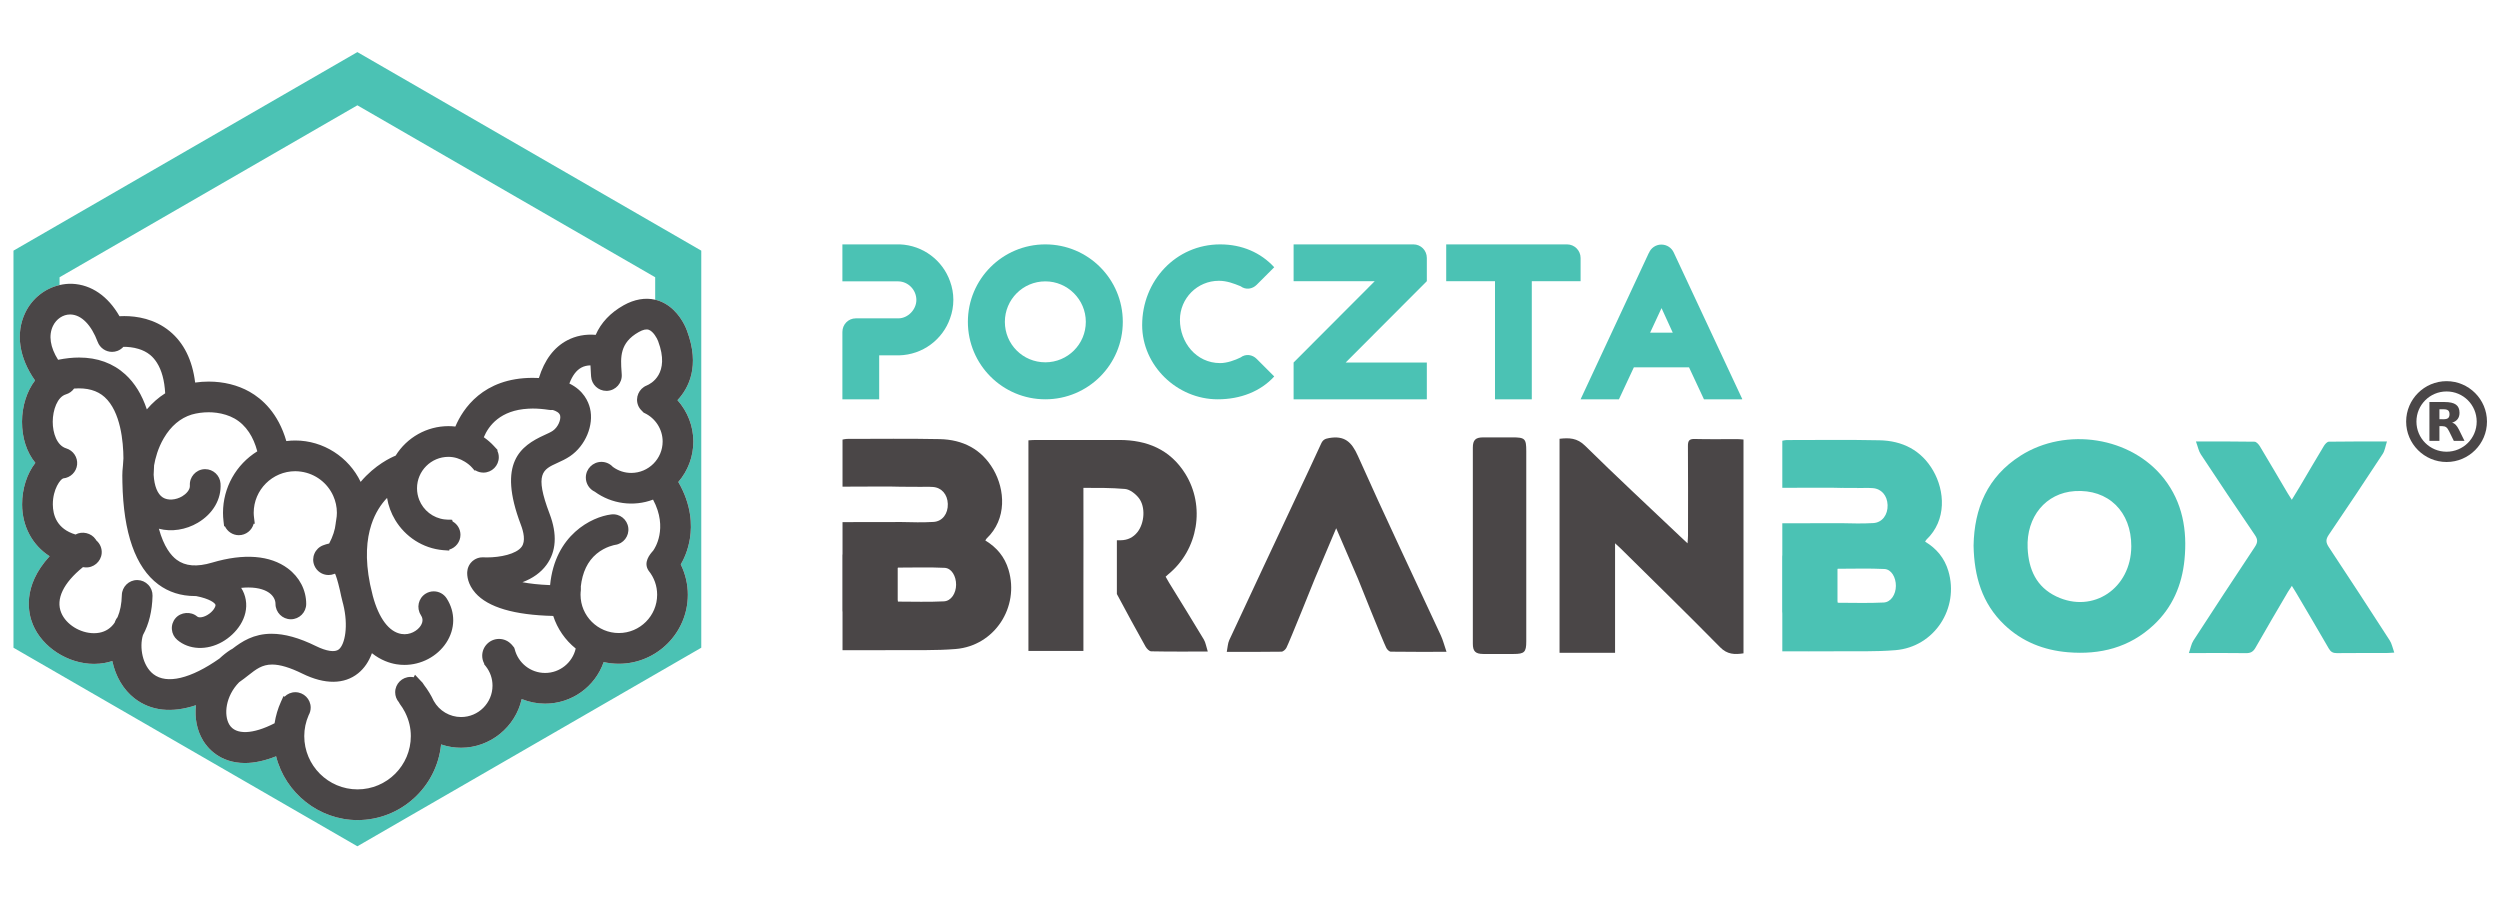 <?xml version="1.0" encoding="UTF-8" standalone="no"?>
<svg
   version="1.1"
   id="svg2"
   xml:space="preserve"
   width="618.751"
   height="222.821"
   viewBox="0 0 618.751 222.821"
   sodipodi:docname="poczta-bb-logo-jasne.svg"
   inkscape:version="1.1 (c68e22c387, 2021-05-23)"
   inkscape:export-filename="C:\Users\BRAINBOX\Desktop\logo-poziom-r.png"
   inkscape:export-xdpi="96"
   inkscape:export-ydpi="96"
   xmlns:inkscape="http://www.inkscape.org/namespaces/inkscape"
   xmlns:sodipodi="http://sodipodi.sourceforge.net/DTD/sodipodi-0.dtd"
   xmlns="http://www.w3.org/2000/svg"
   xmlns:svg="http://www.w3.org/2000/svg"
   xmlns:rdf="http://www.w3.org/1999/02/22-rdf-syntax-ns#"
   xmlns:cc="http://creativecommons.org/ns#"
   xmlns:dc="http://purl.org/dc/elements/1.1/"><defs
     id="defs6"><clipPath
       clipPathUnits="userSpaceOnUse"
       id="clipPath18"><path
         d="M 0,413.591 H 595.28 V 0 H 0 Z"
         id="path16" /></clipPath></defs><sodipodi:namedview
     pagecolor="#ffffff"
     bordercolor="#666666"
     borderopacity="1"
     objecttolerance="10"
     gridtolerance="10"
     guidetolerance="10"
     inkscape:pageopacity="0"
     inkscape:pageshadow="2"
     inkscape:window-width="1920"
     inkscape:window-height="1027"
     id="namedview4"
     showgrid="false"
     showguides="true"
     inkscape:guide-bbox="true"
     inkscape:zoom="0.94245916"
     inkscape:cx="203.72236"
     inkscape:cy="36.606361"
     inkscape:window-x="-8"
     inkscape:window-y="22"
     inkscape:window-maximized="1"
     inkscape:current-layer="g12546"
     inkscape:pagecheckerboard="0" /><g
     id="g10"
     inkscape:groupmode="layer"
     inkscape:label="brainbox-poziom"
     transform="matrix(1.333,0,0,-1.333,-33.954,389.113)"><g
       id="g12780"
       transform="translate(-43.765)"><g
         id="g12"
         transform="translate(0,1.711)"><g
           id="g14"
           clip-path="url(#clipPath18)"><g
             id="g52"
             transform="translate(191.726,234.294)"><path
               d="m 0,0 c 0.682,-0.256 1.28,-0.604 1.81,-1.001 2.195,-1.646 3.131,-4.143 3.253,-4.483 2.488,-6.608 0.286,-10.729 -1.761,-12.911 1.883,-2.104 2.946,-4.844 2.946,-7.674 0,-2.785 -0.985,-5.425 -2.791,-7.517 2.467,-4.252 2.552,-8.013 2.161,-10.469 -0.364,-2.29 -1.186,-3.966 -1.706,-4.843 0.86,-1.752 1.312,-3.684 1.312,-5.623 0,-7.069 -5.748,-12.819 -12.814,-12.819 -0.947,0 -1.889,0.108 -2.81,0.316 -1.601,-4.597 -5.93,-7.722 -10.875,-7.722 -1.491,0 -2.968,0.293 -4.348,0.858 -1.154,-5.178 -5.833,-9.046 -11.255,-9.046 -1.258,0 -2.478,0.201 -3.651,0.596 l -0.067,-0.039 c -0.811,-7.852 -7.454,-13.986 -15.508,-13.986 -7.138,0 -13.412,5.004 -15.119,11.842 -2.084,-0.83 -4.025,-1.25 -5.783,-1.25 -4.741,0 -7.016,2.917 -7.773,4.169 -1.138,1.884 -1.592,4.163 -1.327,6.566 -4.497,-1.498 -8.375,-1.062 -11.383,1.256 -2.08,1.604 -3.548,4.088 -4.145,6.949 -0.439,-0.145 -0.892,-0.262 -1.353,-0.347 -0.661,-0.125 -1.342,-0.187 -2.029,-0.187 -4.834,0 -9.616,3.076 -11.37,7.314 -0.824,1.988 -2.068,7.042 3.113,12.678 -3.213,2.057 -5.097,5.553 -5.107,9.61 -0.007,2.915 0.899,5.727 2.457,7.726 -1.611,1.963 -2.482,4.64 -2.474,7.656 0.008,2.877 0.898,5.661 2.413,7.641 -2.976,4.235 -3.64,8.788 -1.808,12.597 1.266,2.628 3.64,4.492 6.362,5.117 V 4.425 L -56.136,36.35 -0.84,4.425 V 0.252 C -0.555,0.186 -0.272,0.104 0,0 m -119.986,9.364 v -73.727 l 63.85,-36.865 63.853,36.865 V 9.364 L -56.136,46.23 Z"
               style="fill:#4bc2b4;fill-opacity:1;fill-rule:nonzero;stroke:none"
               id="path54" /></g><g
             id="g56"
             transform="translate(191.43,226.858)"><path
               d="m 0,0 c 2.286,-6.068 -1.372,-7.93 -2.118,-8.236 -1.451,-0.58 -2.167,-2.232 -1.599,-3.683 0.15,-0.389 0.402,-0.744 0.738,-1.054 l 0.015,-0.014 c 0.048,-0.054 0.1,-0.112 0.151,-0.162 l 0.13,-0.131 0.168,-0.079 c 2.04,-0.964 3.356,-3.034 3.356,-5.274 0,-3.219 -2.616,-5.836 -5.832,-5.836 -1.227,0 -2.405,0.387 -3.409,1.116 -0.551,0.596 -1.314,0.935 -2.121,0.935 -1.598,0 -2.901,-1.306 -2.901,-2.91 0,-1.133 0.648,-2.151 1.663,-2.63 3.111,-2.271 7.223,-2.833 10.819,-1.466 2.873,-5.368 0.224,-9.179 0.108,-9.341 -0.03,-0.042 -0.057,-0.084 -0.082,-0.131 -0.635,-0.701 -1.884,-2.189 -0.858,-3.718 1.041,-1.282 1.591,-2.83 1.591,-4.471 0,-3.923 -3.19,-7.113 -7.113,-7.113 -3.92,0 -7.111,3.19 -7.111,7.113 0,0.286 0.023,0.568 0.057,0.85 v 0.633 l -0.012,0.011 c 0.292,2.672 1.275,4.723 2.931,6.104 1.641,1.368 3.436,1.654 3.432,1.654 1.551,0.203 2.654,1.63 2.458,3.184 -0.19,1.538 -1.576,2.676 -3.183,2.471 -3.606,-0.451 -10.435,-3.787 -11.335,-13.122 -2.154,0.084 -3.834,0.288 -5.134,0.536 1.921,0.724 3.41,1.792 4.445,3.197 1.842,2.502 2.042,5.698 0.597,9.506 -2.854,7.496 -1.247,8.226 1.439,9.448 0.782,0.356 1.587,0.725 2.356,1.247 2.868,1.947 4.463,5.771 3.707,8.894 -0.294,1.216 -1.176,3.314 -3.83,4.6 0.551,1.468 1.301,2.463 2.233,2.963 0.486,0.262 1.053,0.398 1.682,0.41 0.018,-0.606 0.054,-1.152 0.086,-1.589 l 0.031,-0.474 c 0.093,-1.498 1.341,-2.672 2.835,-2.672 0.066,0 0.132,0.002 0.193,0.005 1.563,0.1 2.761,1.456 2.662,3.032 l -0.032,0.507 c -0.186,2.642 -0.38,5.376 3.191,7.38 0.788,0.443 1.399,0.586 1.879,0.411 C -0.896,1.796 -0.194,0.538 0,0 m -20.979,-61.609 c -2.688,0 -5.015,1.83 -5.656,4.447 l -0.094,0.262 -0.482,0.588 h -0.019 c -0.588,0.647 -1.413,1.021 -2.305,1.021 -1.722,0 -3.126,-1.403 -3.126,-3.126 0,-0.517 0.13,-1.017 0.374,-1.469 l -0.023,-0.086 0.323,-0.408 c 0.812,-1.038 1.239,-2.275 1.239,-3.582 0,-3.217 -2.618,-5.832 -5.834,-5.832 -2.097,0 -4.039,1.142 -5.073,2.983 -0.488,1.047 -1.093,2.042 -1.801,2.962 -0.164,0.308 -0.382,0.577 -0.649,0.809 l -1.033,1.102 -0.235,-0.468 c -0.194,0.041 -0.391,0.062 -0.591,0.062 -1.574,0 -2.855,-1.278 -2.855,-2.851 0,-0.682 0.243,-1.335 0.687,-1.853 l 0.179,-0.318 c 0.348,-0.455 0.665,-0.961 0.926,-1.466 l 0.077,-0.153 c 0.686,-1.375 1.036,-2.837 1.036,-4.346 0,-5.456 -4.437,-9.895 -9.895,-9.895 -5.454,0 -9.891,4.439 -9.891,9.895 0,1.328 0.273,2.631 0.813,3.874 0.248,0.435 0.38,0.922 0.38,1.42 0,1.572 -1.28,2.854 -2.852,2.854 -0.765,0 -1.484,-0.315 -2.006,-0.833 l -0.192,0.105 -0.474,-1.054 c -0.572,-1.266 -0.965,-2.604 -1.181,-3.984 -4.001,-2.059 -7.217,-2.209 -8.392,-0.266 -1.092,1.809 -0.706,5.322 1.808,7.881 0.327,0.234 0.642,0.463 0.939,0.685 0.253,0.192 0.503,0.391 0.775,0.603 1.421,1.118 2.546,2 4.408,2 1.475,0 3.319,-0.554 5.634,-1.693 4.166,-2.048 7.782,-1.994 10.335,0.061 1.132,0.91 1.992,2.164 2.568,3.739 1.671,-1.325 3.327,-1.853 4.522,-2.052 0.496,-0.083 1.004,-0.124 1.511,-0.124 3.114,0 6.087,1.57 7.757,4.099 1.706,2.588 1.741,5.668 0.09,8.245 -0.526,0.822 -1.425,1.314 -2.402,1.314 -0.546,0 -1.076,-0.155 -1.537,-0.45 -1.323,-0.848 -1.711,-2.614 -0.866,-3.94 0.277,-0.426 0.566,-1.1 -0.045,-2.028 -0.578,-0.875 -1.95,-1.764 -3.567,-1.493 -2.296,0.386 -4.179,2.897 -5.298,7.057 -0.13,0.54 -0.255,1.076 -0.375,1.586 l -0.136,0.596 c -0.963,4.763 -0.644,8.357 0.238,11.055 0.723,2.213 1.824,3.824 2.92,4.964 0.235,-1.469 0.762,-2.852 1.506,-4.092 1.859,-3.096 5.124,-5.288 8.922,-5.608 l 1.118,-0.078 0.006,0.185 c 1.195,0.338 2.075,1.444 2.075,2.747 0,1.042 -0.563,1.975 -1.448,2.472 l -0.107,0.326 -0.856,0.017 c -0.147,0.024 -0.292,0.037 -0.445,0.037 l -0.041,0.002 -0.028,-0.003 c -2.187,0.259 -3.962,1.694 -4.73,3.634 -0.261,0.667 -0.41,1.393 -0.41,2.153 0,3.215 2.617,5.834 5.832,5.834 1.094,0 2.138,-0.338 3.054,-0.907 0.492,-0.307 0.96,-0.662 1.351,-1.112 l 0.463,-0.535 0.145,0.047 c 0.441,-0.273 0.951,-0.418 1.485,-0.418 1.574,0 2.855,1.279 2.855,2.854 0,0.43 -0.098,0.85 -0.285,1.231 l 0.088,0.087 -0.483,0.518 c -0.05,0.064 -0.106,0.124 -0.166,0.181 l -0.041,0.045 c -0.283,0.307 -0.583,0.598 -0.899,0.873 -0.32,0.275 -0.652,0.534 -0.997,0.776 0.901,2.161 3.078,5.028 8.269,5.301 0.264,0.014 0.529,0.027 0.811,0.027 0.945,0 1.965,-0.084 3.026,-0.247 0.235,-0.039 0.469,-0.039 0.696,-0.016 0.592,-0.179 1.241,-0.494 1.371,-1.034 0.181,-0.757 -0.377,-2.163 -1.371,-2.837 -0.375,-0.254 -0.939,-0.511 -1.535,-0.782 -4.422,-2.015 -8.774,-5.128 -4.388,-16.658 0.493,-1.288 0.916,-3.046 0.148,-4.091 -1.001,-1.365 -3.969,-1.976 -6.462,-1.976 -0.237,0 -0.446,0.007 -0.701,0.018 l -0.151,-0.006 c -0.088,0 -0.177,-10e-4 -0.278,-0.013 -0.073,-0.01 -0.146,-0.023 -0.233,-0.04 -0.106,-0.023 -0.207,-0.045 -0.32,-0.083 -0.06,-0.018 -0.118,-0.043 -0.196,-0.076 -0.105,-0.043 -0.207,-0.088 -0.312,-0.148 -0.056,-0.031 -0.106,-0.065 -0.147,-0.094 -0.101,-0.064 -0.2,-0.132 -0.291,-0.209 -0.046,-0.038 -0.089,-0.082 -0.142,-0.133 -0.084,-0.081 -0.162,-0.164 -0.236,-0.253 -0.045,-0.052 -0.082,-0.109 -0.129,-0.175 -0.065,-0.095 -0.125,-0.188 -0.177,-0.289 -0.04,-0.077 -0.076,-0.157 -0.097,-0.211 -0.043,-0.098 -0.082,-0.198 -0.11,-0.29 -0.026,-0.079 -0.042,-0.159 -0.063,-0.271 l -0.061,-0.444 c -0.034,-0.666 0.07,-2.258 1.524,-3.894 2.355,-2.657 7.213,-4.086 14.446,-4.256 0.771,-2.379 2.226,-4.485 4.174,-6.051 -0.598,-2.621 -2.944,-4.534 -5.683,-4.534 m -72.731,-0.22 c -2.027,1.565 -2.632,4.986 -1.938,7.255 1.117,2.027 1.716,4.479 1.78,7.292 0.017,0.761 -0.262,1.486 -0.788,2.035 -0.528,0.554 -1.237,0.867 -1.984,0.884 l -0.102,10e-4 c -1.525,0 -2.792,-1.251 -2.826,-2.788 -0.036,-1.594 -0.303,-2.971 -0.789,-4.094 -0.183,-0.222 -0.33,-0.465 -0.434,-0.723 -0.041,-0.1 -0.076,-0.202 -0.112,-0.305 -0.696,-1.016 -1.649,-1.642 -2.837,-1.866 -0.322,-0.06 -0.661,-0.089 -1.006,-0.089 -2.567,0 -5.18,1.63 -6.075,3.795 -1.046,2.523 0.384,5.522 4.031,8.472 0.127,-0.017 0.254,-0.031 0.378,-0.043 1.564,-0.153 2.968,1.047 3.101,2.596 0.08,0.916 -0.297,1.81 -0.993,2.404 -0.04,0.073 -0.083,0.143 -0.131,0.211 -0.808,1.182 -2.502,1.568 -3.733,0.886 -3.458,1.032 -4.207,3.59 -4.213,5.592 -0.007,2.871 1.441,4.716 1.928,4.831 1.356,0.124 2.442,1.197 2.581,2.553 0.136,1.355 -0.712,2.624 -2.017,3.019 -1.743,0.523 -2.517,2.861 -2.51,4.948 0.007,2.169 0.852,4.612 2.455,5.082 0.617,0.184 1.142,0.564 1.508,1.078 2.413,0.184 4.312,-0.353 5.67,-1.582 3,-2.723 3.474,-8.36 3.494,-11.372 -0.046,-0.492 -0.08,-0.97 -0.091,-1.352 -0.08,-0.702 -0.117,-1.303 -0.117,-1.837 l 0.01,-0.779 c -0.012,-0.165 -0.01,-0.33 0.006,-0.494 0.184,-9.406 2.424,-15.777 6.662,-18.943 1.929,-1.439 4.218,-2.168 6.803,-2.168 l 0.188,0.002 c 2.612,-0.504 3.577,-1.325 3.632,-1.649 0.052,-0.312 -0.444,-1.267 -1.55,-1.896 -0.459,-0.263 -0.94,-0.41 -1.327,-0.41 -0.34,0 -0.482,0.119 -0.53,0.16 -1.155,0.983 -3.039,0.829 -4.019,-0.321 -0.495,-0.578 -0.734,-1.319 -0.671,-2.075 0.059,-0.761 0.412,-1.453 0.992,-1.947 2.18,-1.858 5.498,-2.007 8.378,-0.364 2.581,1.472 4.925,4.46 4.346,7.819 -0.135,0.782 -0.421,1.523 -0.851,2.2 0.458,0.047 0.899,0.07 1.322,0.07 2.107,0 3.302,-0.564 3.933,-1.032 0.711,-0.532 1.117,-1.266 1.117,-2.016 0,-1.572 1.279,-2.853 2.852,-2.853 1.572,0 2.851,1.281 2.851,2.853 0,2.566 -1.243,4.966 -3.408,6.584 -3.275,2.443 -8.135,2.842 -14.049,1.087 -2.843,-0.845 -4.979,-0.68 -6.599,0.528 -1.035,0.773 -2.375,2.389 -3.298,5.757 2.356,-0.621 5.013,-0.197 7.224,1.108 2.835,1.676 4.413,4.403 4.221,7.293 -0.102,1.494 -1.352,2.662 -2.852,2.662 -0.059,0 -0.119,0 -0.185,-0.005 -1.569,-0.106 -2.759,-1.467 -2.654,-3.036 0.056,-0.822 -0.737,-1.594 -1.432,-2.005 -1.165,-0.69 -2.649,-0.816 -3.598,-0.208 -0.98,0.629 -1.582,2.124 -1.696,4.212 0.033,0.487 0.064,1.076 0.081,1.744 0.22,1.289 0.71,3.193 1.81,5.062 1.32,2.249 3.067,3.723 5.17,4.371 0.98,0.279 2.068,0.428 3.152,0.428 0.865,0 2.018,-0.104 3.209,-0.48 0.527,-0.167 1.059,-0.383 1.58,-0.675 1.08,-0.61 1.981,-1.471 2.708,-2.564 0.656,-0.987 1.171,-2.163 1.532,-3.534 -3.946,-2.446 -6.365,-6.746 -6.365,-11.412 0,-0.51 0.031,-1.036 0.096,-1.569 l 0.11,-0.939 h 0.15 c 0.458,-0.977 1.451,-1.651 2.578,-1.651 1.323,0 2.438,0.904 2.76,2.125 h 0.207 l -0.142,1.189 c -0.034,0.278 -0.058,0.558 -0.058,0.845 0,4.258 3.465,7.721 7.725,7.721 0.369,0 0.73,-0.036 1.088,-0.086 2.668,-0.38 4.901,-2.122 5.961,-4.504 0.428,-0.958 0.671,-2.016 0.671,-3.131 0,-0.431 -0.041,-0.864 -0.138,-1.402 -0.017,-0.149 -0.041,-0.298 -0.07,-0.449 l -0.013,-0.131 c -0.111,-1.149 -0.536,-2.453 -1.211,-3.72 -0.409,-0.087 -0.788,-0.201 -1.165,-0.35 -0.707,-0.28 -1.266,-0.819 -1.567,-1.521 -0.303,-0.7 -0.315,-1.474 -0.033,-2.18 0.435,-1.094 1.476,-1.801 2.651,-1.801 0.359,0 0.712,0.069 1.051,0.201 0.056,0.022 0.106,0.04 0.152,0.055 0.177,-0.381 0.472,-1.224 0.906,-3.085 0.148,-0.723 0.311,-1.462 0.509,-2.225 l 0.107,-0.398 c 0.98,-3.964 0.335,-7.426 -0.822,-8.356 -0.725,-0.584 -2.286,-0.348 -4.241,0.613 -3.13,1.54 -5.829,2.29 -8.249,2.29 -3.324,0 -5.503,-1.429 -7.28,-2.8 -0.117,-0.054 -0.231,-0.115 -0.342,-0.187 -0.715,-0.46 -1.403,-1.002 -2.045,-1.613 -5.326,-3.741 -9.775,-4.823 -12.271,-2.898 m -18.646,64.65 c 0.621,1.294 1.864,2.129 3.166,2.129 l 0.161,-0.003 c 1.985,-0.088 3.8,-1.943 4.977,-5.087 0.412,-1.107 1.487,-1.852 2.668,-1.852 0.342,0 0.679,0.062 0.998,0.181 0.425,0.161 0.802,0.419 1.108,0.756 0.786,0.005 1.804,-0.075 2.828,-0.39 0.743,-0.228 1.487,-0.575 2.149,-1.119 0.481,-0.396 0.892,-0.884 1.249,-1.448 0.886,-1.391 1.405,-3.282 1.533,-5.67 -1.252,-0.793 -2.392,-1.793 -3.406,-2.989 -0.905,2.724 -2.247,4.906 -4.002,6.501 -2.282,2.076 -5.169,3.127 -8.576,3.127 -1.217,0 -2.514,-0.137 -3.903,-0.417 -1.459,2.308 -1.798,4.519 -0.95,6.281 M -6.389,6.664 c -2.466,-1.387 -4.212,-3.231 -5.197,-5.497 -1.922,0.161 -3.721,-0.188 -5.295,-1.021 -2.453,-1.291 -4.219,-3.643 -5.255,-6.994 -0.394,0.019 -0.783,0.03 -1.162,0.03 -9.221,0 -12.972,-5.788 -14.348,-9.041 -0.437,0.052 -0.862,0.077 -1.285,0.077 -3.986,0 -7.704,-2.089 -9.804,-5.479 -0.79,-0.319 -3.812,-1.681 -6.496,-4.873 -2.197,4.608 -6.936,7.685 -12.128,7.685 -0.558,0 -1.117,-0.034 -1.672,-0.105 -1.504,5.208 -4.505,7.848 -6.828,9.158 -2.187,1.234 -4.809,1.886 -7.583,1.886 -0.845,0 -1.697,-0.062 -2.43,-0.171 h -0.088 c -0.519,4.17 -2.103,7.37 -4.718,9.52 -2.825,2.325 -6.147,2.813 -8.438,2.813 -0.298,0 -0.597,-0.007 -0.892,-0.025 -2.13,3.727 -5.221,5.858 -8.767,6.019 -0.805,0.034 -1.593,-0.061 -2.359,-0.236 -2.722,-0.625 -5.096,-2.488 -6.362,-5.116 -1.832,-3.81 -1.168,-8.362 1.808,-12.598 -1.515,-1.979 -2.405,-4.763 -2.414,-7.64 -0.007,-3.017 0.864,-5.694 2.475,-7.657 -1.559,-1.999 -2.464,-4.81 -2.457,-7.725 0.01,-4.058 1.894,-7.554 5.106,-9.611 -5.18,-5.635 -3.936,-10.689 -3.112,-12.677 1.754,-4.239 6.536,-7.315 11.37,-7.315 0.687,0 1.367,0.063 2.029,0.188 0.461,0.085 0.914,0.202 1.353,0.346 0.597,-2.861 2.065,-5.344 4.145,-6.949 3.007,-2.317 6.886,-2.754 11.382,-1.256 -0.264,-2.403 0.19,-4.681 1.328,-6.565 0.756,-1.253 3.032,-4.169 7.773,-4.169 1.758,0 3.699,0.42 5.783,1.25 1.707,-6.839 7.981,-11.843 15.118,-11.843 8.055,0 14.698,6.134 15.509,13.987 0.004,0.02 0.006,0.037 0.009,0.056 0.019,-0.007 0.04,-0.011 0.058,-0.017 1.172,-0.396 2.393,-0.596 3.651,-0.596 5.422,0 10.101,3.867 11.255,9.046 1.38,-0.566 2.857,-0.859 4.348,-0.859 4.945,0 9.274,3.125 10.875,7.722 0.92,-0.208 1.863,-0.315 2.81,-0.315 7.065,0 12.814,5.75 12.814,12.818 0,1.939 -0.452,3.871 -1.312,5.623 0.52,0.878 1.342,2.554 1.706,4.844 0.391,2.456 0.306,6.217 -2.161,10.469 1.806,2.091 2.791,4.732 2.791,7.516 0,2.83 -1.064,5.57 -2.946,7.675 2.047,2.182 4.249,6.303 1.761,12.91 C 5.237,2.293 4.301,4.789 2.105,6.436 1.576,6.832 0.978,7.181 0.296,7.437 0.023,7.54 -0.259,7.622 -0.544,7.688 -2.383,8.116 -4.41,7.772 -6.389,6.664"
               style="fill:#4a4647;fill-opacity:1;fill-rule:nonzero;stroke:none"
               id="path58" /></g></g></g><g
         id="g12546"><g
           id="g998"
           transform="translate(-9.756,-22.508)"><g
             id="g20"
             transform="translate(254.251,202.762)"><path
               d="m 0,0 c -2.827,-0.147 -5.667,-0.047 -8.543,-0.047 v 0.203 h -0.036 v 6.049 h 0.036 v 0.062 c 2.929,0 5.808,0.096 8.674,-0.044 C 1.434,6.161 2.278,4.663 2.263,3.069 2.248,1.515 1.363,0.068 0,0 m 7.694,11.296 c 0.101,0.167 0.142,0.284 0.22,0.356 3.851,3.664 3.417,9.118 1.272,12.827 -2.198,3.8 -5.701,5.555 -9.972,5.643 -5.742,0.119 -11.49,0.04 -17.235,0.04 -0.258,0 -0.519,-0.079 -0.804,-0.126 v -8.742 c 0,0 10.778,0.06 11.001,-0.018 0.028,0 0.053,0.006 0.084,0.006 0.949,-0.03 1.898,-0.009 2.848,-0.009 V 21.25 c 0.948,0 1.902,0.055 2.846,-0.012 1.625,-0.11 2.711,-1.384 2.77,-3.144 C 0.785,16.285 -0.27,14.844 -1.932,14.747 -3.9,14.632 -5.885,14.676 -7.859,14.729 -7.937,14.73 -18.825,14.711 -18.825,14.711 V 8.843 C -18.834,8.737 -18.85,8.636 -18.85,8.525 V -1.676 c 0,-0.12 0.013,-0.232 0.025,-0.345 v -7.043 c 3.341,0 6.544,-0.023 9.746,0.005 3.762,0.034 7.541,-0.099 11.282,0.212 7.198,0.603 11.863,7.771 9.8,14.7 -0.714,2.398 -2.187,4.168 -4.309,5.443"
               style="fill:#4a4647;fill-opacity:1;fill-rule:nonzero;stroke:none"
               id="path22" /></g><g
             id="g24"
             transform="translate(428.742,202.546)"><path
               d="M 0,0 C -2.827,-0.146 -5.666,-0.045 -8.543,-0.045 V 0.157 H -8.58 v 6.047 h 0.037 v 0.064 c 2.931,0 5.808,0.095 8.673,-0.044 C 1.433,6.162 2.277,4.665 2.263,3.069 2.249,1.516 1.363,0.069 0,0 m 7.695,11.297 c 0.1,0.168 0.141,0.282 0.22,0.356 3.851,3.664 3.415,9.118 1.271,12.827 -2.198,3.801 -5.701,5.556 -9.973,5.642 -5.743,0.121 -11.489,0.042 -17.235,0.042 -0.259,0 -0.516,-0.08 -0.803,-0.127 v -8.743 c 0,0 10.778,0.06 11,-0.018 0.03,0 0.054,0.007 0.084,0.007 0.951,-0.03 1.9,-0.009 2.847,-0.009 v -0.022 c 0.95,0 1.903,0.054 2.849,-0.013 1.624,-0.11 2.709,-1.384 2.77,-3.144 0.06,-1.811 -0.995,-3.25 -2.656,-3.347 -1.97,-0.114 -3.955,-0.071 -5.93,-0.019 -0.076,0.002 -10.964,-0.019 -10.964,-0.019 V 8.844 c -0.01,-0.106 -0.024,-0.207 -0.024,-0.317 V -1.676 c 0,-0.119 0.013,-0.231 0.024,-0.345 v -7.042 c 3.342,0 6.546,-0.025 9.747,0.005 3.762,0.034 7.54,-0.1 11.282,0.212 7.197,0.603 11.862,7.77 9.799,14.7 -0.714,2.396 -2.186,4.167 -4.308,5.443"
               style="fill:#4bc2b4;fill-opacity:1;fill-rule:nonzero;stroke:none"
               id="path26" /></g><g
             id="g28"
             transform="translate(296.048,206.238)"><path
               d="m 0,0 c -0.219,0.358 -0.418,0.729 -0.631,1.104 0.236,0.213 0.376,0.351 0.528,0.475 5.519,4.531 6.888,12.624 3.101,18.67 -2.813,4.488 -7.087,6.227 -12.208,6.238 -5.228,0.01 -10.458,0.002 -15.685,-0.003 -0.385,0 -0.77,-0.039 -1.211,-0.063 v -39.108 h 10.21 v 12.156 l 0.009,8.47 -0.009,9.656 c 2.61,0 5.138,0.022 7.718,-0.202 0.908,-0.078 1.949,-0.897 2.557,-1.668 1.306,-1.657 1.071,-4.688 -0.245,-6.35 C -6.656,8.379 -7.697,7.885 -8.953,7.868 -9.196,7.863 -9.44,7.867 -9.684,7.863 v -9.979 c 1.735,-3.268 3.513,-6.512 5.316,-9.744 0.216,-0.385 0.692,-0.887 1.055,-0.895 3.36,-0.068 6.724,-0.041 10.506,-0.041 -0.292,0.916 -0.387,1.666 -0.744,2.258 C 4.333,-7.005 2.155,-3.509 0,0"
               style="fill:#4a4647;fill-opacity:1;fill-rule:nonzero;stroke:none"
               id="path30" /></g><g
             id="g32"
             transform="translate(522.695,195.511)"><path
               d="m 0,0 c -3.735,5.79 -7.497,11.567 -11.304,17.313 -0.565,0.851 -0.606,1.42 -0.014,2.292 3.389,4.978 6.722,9.994 10.022,15.028 0.395,0.598 0.487,1.393 0.783,2.299 -3.826,0 -7.305,0.02 -10.786,-0.036 -0.311,-0.003 -0.71,-0.44 -0.911,-0.773 -1.514,-2.508 -2.991,-5.044 -4.481,-7.565 -0.462,-0.773 -0.937,-1.537 -1.491,-2.448 -0.326,0.516 -0.567,0.872 -0.781,1.239 -1.714,2.898 -3.41,5.808 -5.145,8.694 -0.221,0.362 -0.652,0.845 -0.989,0.85 -3.481,0.064 -6.962,0.039 -10.879,0.039 0.361,-0.984 0.495,-1.77 0.898,-2.377 3.315,-5.028 6.662,-10.034 10.057,-15.006 0.57,-0.835 0.511,-1.391 -0.022,-2.197 -3.839,-5.776 -7.639,-11.574 -11.411,-17.392 -0.389,-0.6 -0.507,-1.375 -0.833,-2.309 h 1.553 c 3.013,0 6.022,0.034 9.035,-0.017 0.858,-0.014 1.347,0.248 1.779,1.011 1.972,3.481 4.014,6.924 6.033,10.377 0.19,0.322 0.408,0.626 0.718,1.102 0.339,-0.544 0.571,-0.899 0.785,-1.265 2.03,-3.448 4.072,-6.887 6.068,-10.357 0.366,-0.636 0.776,-0.87 1.499,-0.864 3.051,0.035 6.099,0.013 9.155,0.018 0.384,0 0.767,0.039 1.508,0.081 C 0.528,-1.383 0.395,-0.608 0,0"
               style="fill:#4bc2b4;fill-opacity:1;fill-rule:nonzero;stroke:none"
               id="path34" /></g><g
             id="g36"
             transform="translate(331.106,229.787)"><path
               d="M 0,0 C -1.163,2.609 -2.493,3.782 -5.317,3.3 -6.085,3.168 -6.488,2.976 -6.808,2.273 c -1.459,-3.209 -2.976,-6.392 -4.471,-9.583 -4.203,-8.966 -8.418,-17.926 -12.591,-26.906 -0.289,-0.621 -0.299,-1.371 -0.464,-2.187 3.581,0 6.867,-0.02 10.151,0.031 0.318,0.005 0.746,0.397 0.915,0.717 0.569,1.088 5.281,12.833 5.281,12.833 1.283,3.031 2.549,6.022 3.967,9.372 1.416,-3.285 2.693,-6.248 4.041,-9.372 0,0 4.69,-11.75 5.277,-12.871 0.157,-0.297 0.536,-0.674 0.82,-0.677 3.283,-0.049 6.569,-0.028 10.345,-0.028 -0.415,1.21 -0.656,2.18 -1.068,3.073 C 10.253,-22.222 4.981,-11.175 0,0"
               style="fill:#4a4647;fill-opacity:1;fill-rule:nonzero;stroke:none"
               id="path38" /></g><g
             id="g40"
             transform="translate(359.769,233.208)"><path
               d="m 0,0 c -1.817,0 -3.637,0.008 -5.455,-0.005 -1.364,-0.006 -1.857,-0.509 -1.857,-1.889 -0.004,-12.142 -0.004,-24.286 0,-36.426 0,-1.413 0.496,-1.891 1.941,-1.896 1.875,-0.006 3.745,-0.003 5.624,-10e-4 2.008,0 2.356,0.34 2.356,2.318 v 17.79 17.544 C 2.609,-0.229 2.377,0 0,0"
               style="fill:#4a4647;fill-opacity:1;fill-rule:nonzero;stroke:none"
               id="path42" /></g><g
             id="g44"
             transform="translate(460.808,203.665)"><path
               d="M 0,0 C -3.733,1.777 -5.157,5.03 -5.342,8.978 -5.61,14.801 -1.965,19.216 3.414,19.566 9.626,19.972 13.933,15.766 13.905,9.313 13.875,1.519 6.813,-3.238 0,0 m -6.643,26.152 c -6.183,-3.927 -8.612,-9.799 -8.735,-16.71 0.109,-5.696 1.564,-10.729 5.7,-14.681 3.294,-3.157 7.325,-4.739 11.822,-5.115 5.976,-0.5 11.412,0.862 15.902,5.047 3.503,3.272 5.273,7.432 5.737,12.131 0.539,5.451 -0.343,10.638 -3.806,15.059 -6.085,7.76 -18.139,9.648 -26.62,4.269"
               style="fill:#4bc2b4;fill-opacity:1;fill-rule:nonzero;stroke:none"
               id="path46" /></g><g
             id="g48"
             transform="translate(393.657,232.908)"><path
               d="m 0,0 c -1.029,0.029 -1.271,-0.329 -1.264,-1.302 0.041,-5.538 0.022,-11.075 0.015,-16.611 0,-0.403 -0.045,-0.809 -0.086,-1.458 -0.63,0.589 -1.04,0.966 -1.443,1.348 -5.881,5.58 -11.82,11.096 -17.594,16.782 -1.463,1.441 -2.934,1.483 -4.729,1.279 v -39.742 h 10.309 v 20.341 c 0.521,-0.485 0.789,-0.717 1.042,-0.969 6.164,-6.093 12.372,-12.144 18.447,-18.322 1.348,-1.373 2.702,-1.39 4.357,-1.147 V -0.099 C 8.648,-0.07 8.295,-0.026 7.943,-0.025 5.295,-0.02 2.646,-0.067 0,0"
               style="fill:#4a4647;fill-opacity:1;fill-rule:nonzero;stroke:none"
               id="path50" /></g><g
             id="g1019"
             transform="matrix(0.862,0,0,0.862,72.026,29.82)"
             style="stroke-width:1.161"><path
               style="color:#000000;font-style:normal;font-variant:normal;font-weight:normal;font-stretch:normal;font-size:medium;line-height:normal;font-family:sans-serif;font-variant-ligatures:normal;font-variant-position:normal;font-variant-caps:normal;font-variant-numeric:normal;font-variant-alternates:normal;font-variant-east-asian:normal;font-feature-settings:normal;font-variation-settings:normal;text-indent:0;text-align:start;text-decoration:none;text-decoration-line:none;text-decoration-style:solid;text-decoration-color:#000000;letter-spacing:normal;word-spacing:normal;text-transform:none;writing-mode:lr-tb;direction:ltr;text-orientation:mixed;dominant-baseline:auto;baseline-shift:baseline;text-anchor:start;white-space:normal;shape-padding:0;shape-margin:0;inline-size:0;clip-rule:nonzero;display:inline;overflow:visible;visibility:visible;opacity:1;isolation:auto;mix-blend-mode:normal;color-interpolation:sRGB;color-interpolation-filters:linearRGB;solid-color:#000000;solid-opacity:1;vector-effect:none;fill:#4a4647;fill-opacity:1;fill-rule:evenodd;stroke:none;stroke-width:3.047;stroke-linecap:butt;stroke-linejoin:miter;stroke-miterlimit:4;stroke-dasharray:none;stroke-dashoffset:0;stroke-opacity:1;color-rendering:auto;image-rendering:auto;shape-rendering:auto;text-rendering:auto;enable-background:accumulate;stop-color:#000000;stop-opacity:1"
               d="m 535.064,230.644 c -4.795,0 -8.706,3.911 -8.706,8.706 0,4.795 3.911,8.706 8.706,8.706 4.795,0 8.704,-3.911 8.704,-8.706 0,-4.795 -3.909,-8.706 -8.704,-8.706 z m 0,2.215 c 3.597,0 6.489,2.893 6.489,6.49 0,3.597 -2.891,6.49 -6.489,6.49 -3.597,0 -6.49,-2.893 -6.49,-6.49 0,-3.597 2.893,-6.49 6.49,-6.49 z"
               id="path998" /><g
               aria-label="R"
               transform="matrix(0.844,0,0,-0.844,80.876,47.513)"
               id="text990"
               style="font-style:normal;font-variant:normal;font-weight:bold;font-stretch:normal;font-size:13.588px;line-height:1.25;font-family:sans-serif;-inkscape-font-specification:'sans-serif Bold';letter-spacing:0px;word-spacing:0px;fill:#4a4647;fill-opacity:1;stroke-width:1.032"><path
                 d="m 537.388,-227.895 q 0.803,0 1.148,-0.299 0.352,-0.299 0.352,-0.982 0,-0.677 -0.352,-0.969 -0.345,-0.292 -1.148,-0.292 h -1.075 v 2.541 z m -1.075,1.765 v 3.749 h -2.554 v -9.905 h 3.901 q 1.957,0 2.866,0.657 0.916,0.657 0.916,2.077 0,0.982 -0.478,1.612 -0.471,0.63 -1.426,0.929 0.524,0.119 0.935,0.544 0.418,0.418 0.843,1.274 l 1.387,2.813 h -2.72 l -1.207,-2.461 q -0.365,-0.743 -0.743,-1.015 -0.372,-0.272 -0.995,-0.272 z"
                 style="font-style:normal;font-variant:normal;font-weight:bold;font-stretch:normal;font-family:sans-serif;-inkscape-font-specification:'sans-serif Bold';fill:#4a4647;fill-opacity:1;stroke-width:1.032"
                 id="path993" /></g></g></g><g
           aria-label="POCZTA"
           transform="scale(1,-1)"
           id="text2146"
           style="font-weight:bold;font-size:35.956px;line-height:1.25;font-family:Current;-inkscape-font-specification:'Current Bold';fill:#4bc2b4;stroke-width:0.899"><path
             d="m 225.645,-217.768 h 6.832 v -8.162 h 3.703 c 4.387,-0.108 8.09,-2.948 9.456,-6.868 0.396,-1.079 0.611,-2.229 0.611,-3.452 0,-1.187 -0.216,-2.337 -0.611,-3.416 -1.366,-3.883 -4.998,-6.688 -9.312,-6.867 h -10.679 v 6.867 h 10.211 0.072 0.108 c 1.834,0.036 3.344,1.582 3.344,3.452 0,1.798 -1.582,3.416 -3.344,3.416 h -0.108 -7.802 c -1.366,0 -2.481,1.115 -2.481,2.517 z"
             id="path13611" /><path
             d="m 263.327,-246.533 c -7.946,0 -14.382,6.436 -14.382,14.382 0,7.946 6.436,14.382 14.382,14.382 7.946,0 14.382,-6.436 14.382,-14.382 0,-7.946 -6.436,-14.382 -14.382,-14.382 z m 0,21.897 c -4.171,0 -7.515,-3.344 -7.515,-7.515 0,-4.135 3.344,-7.515 7.515,-7.515 4.135,0 7.515,3.38 7.515,7.515 0,4.171 -3.38,7.515 -7.515,7.515 z"
             id="path13613" /><path
             d="m 295.327,-217.768 c 4.243,0 7.982,-1.474 10.499,-4.243 l -3.272,-3.272 c -0.755,-0.755 -1.978,-1.007 -2.984,-0.252 -1.007,0.503 -2.517,1.043 -3.775,1.043 -4.494,0 -7.479,-3.883 -7.479,-8.018 0,-4.027 3.236,-7.263 7.227,-7.263 1.51,0 2.769,0.503 4.027,1.007 1.007,0.755 2.229,0.503 2.984,-0.252 l 3.272,-3.272 c -2.517,-2.733 -6.005,-4.243 -10.032,-4.243 -8.234,0 -14.49,6.76 -14.49,14.993 0,7.515 6.472,13.771 14.023,13.771 z"
             id="path13615" /><path
             d="m 309.422,-217.768 h 24.737 v -6.832 h -15.065 l 15.065,-15.101 v -4.315 c 0,-1.402 -1.115,-2.517 -2.481,-2.517 h -22.256 v 6.832 H 324.487 l -15.065,15.101 z"
             id="path13617" /><path
             d="m 346.815,-217.768 h 6.832 v -21.933 h 9.061 v -4.315 c 0,-1.366 -1.115,-2.517 -2.517,-2.517 h -22.436 v 6.832 h 9.061 z"
             id="path13619" /><path
             d="m 362.708,-217.768 h 7.119 l 2.769,-5.933 h 10.247 l 2.769,5.933 h 7.047 l 0.072,-0.036 -12.728,-27.218 c -0.396,-0.863 -1.258,-1.474 -2.301,-1.474 -1.043,0 -1.942,0.647 -2.301,1.546 l -0.036,0.036 z m 12.908,-12.369 2.121,-4.566 2.085,4.566 z"
             id="path13621" /></g></g></g><rect
       style="fill:none;fill-opacity:1;stroke-width:1.464;paint-order:fill markers stroke"
       id="rect12570"
       width="464.063"
       height="167.116"
       x="25.465"
       y="-291.835"
       transform="scale(1,-1)" /></g></svg>
